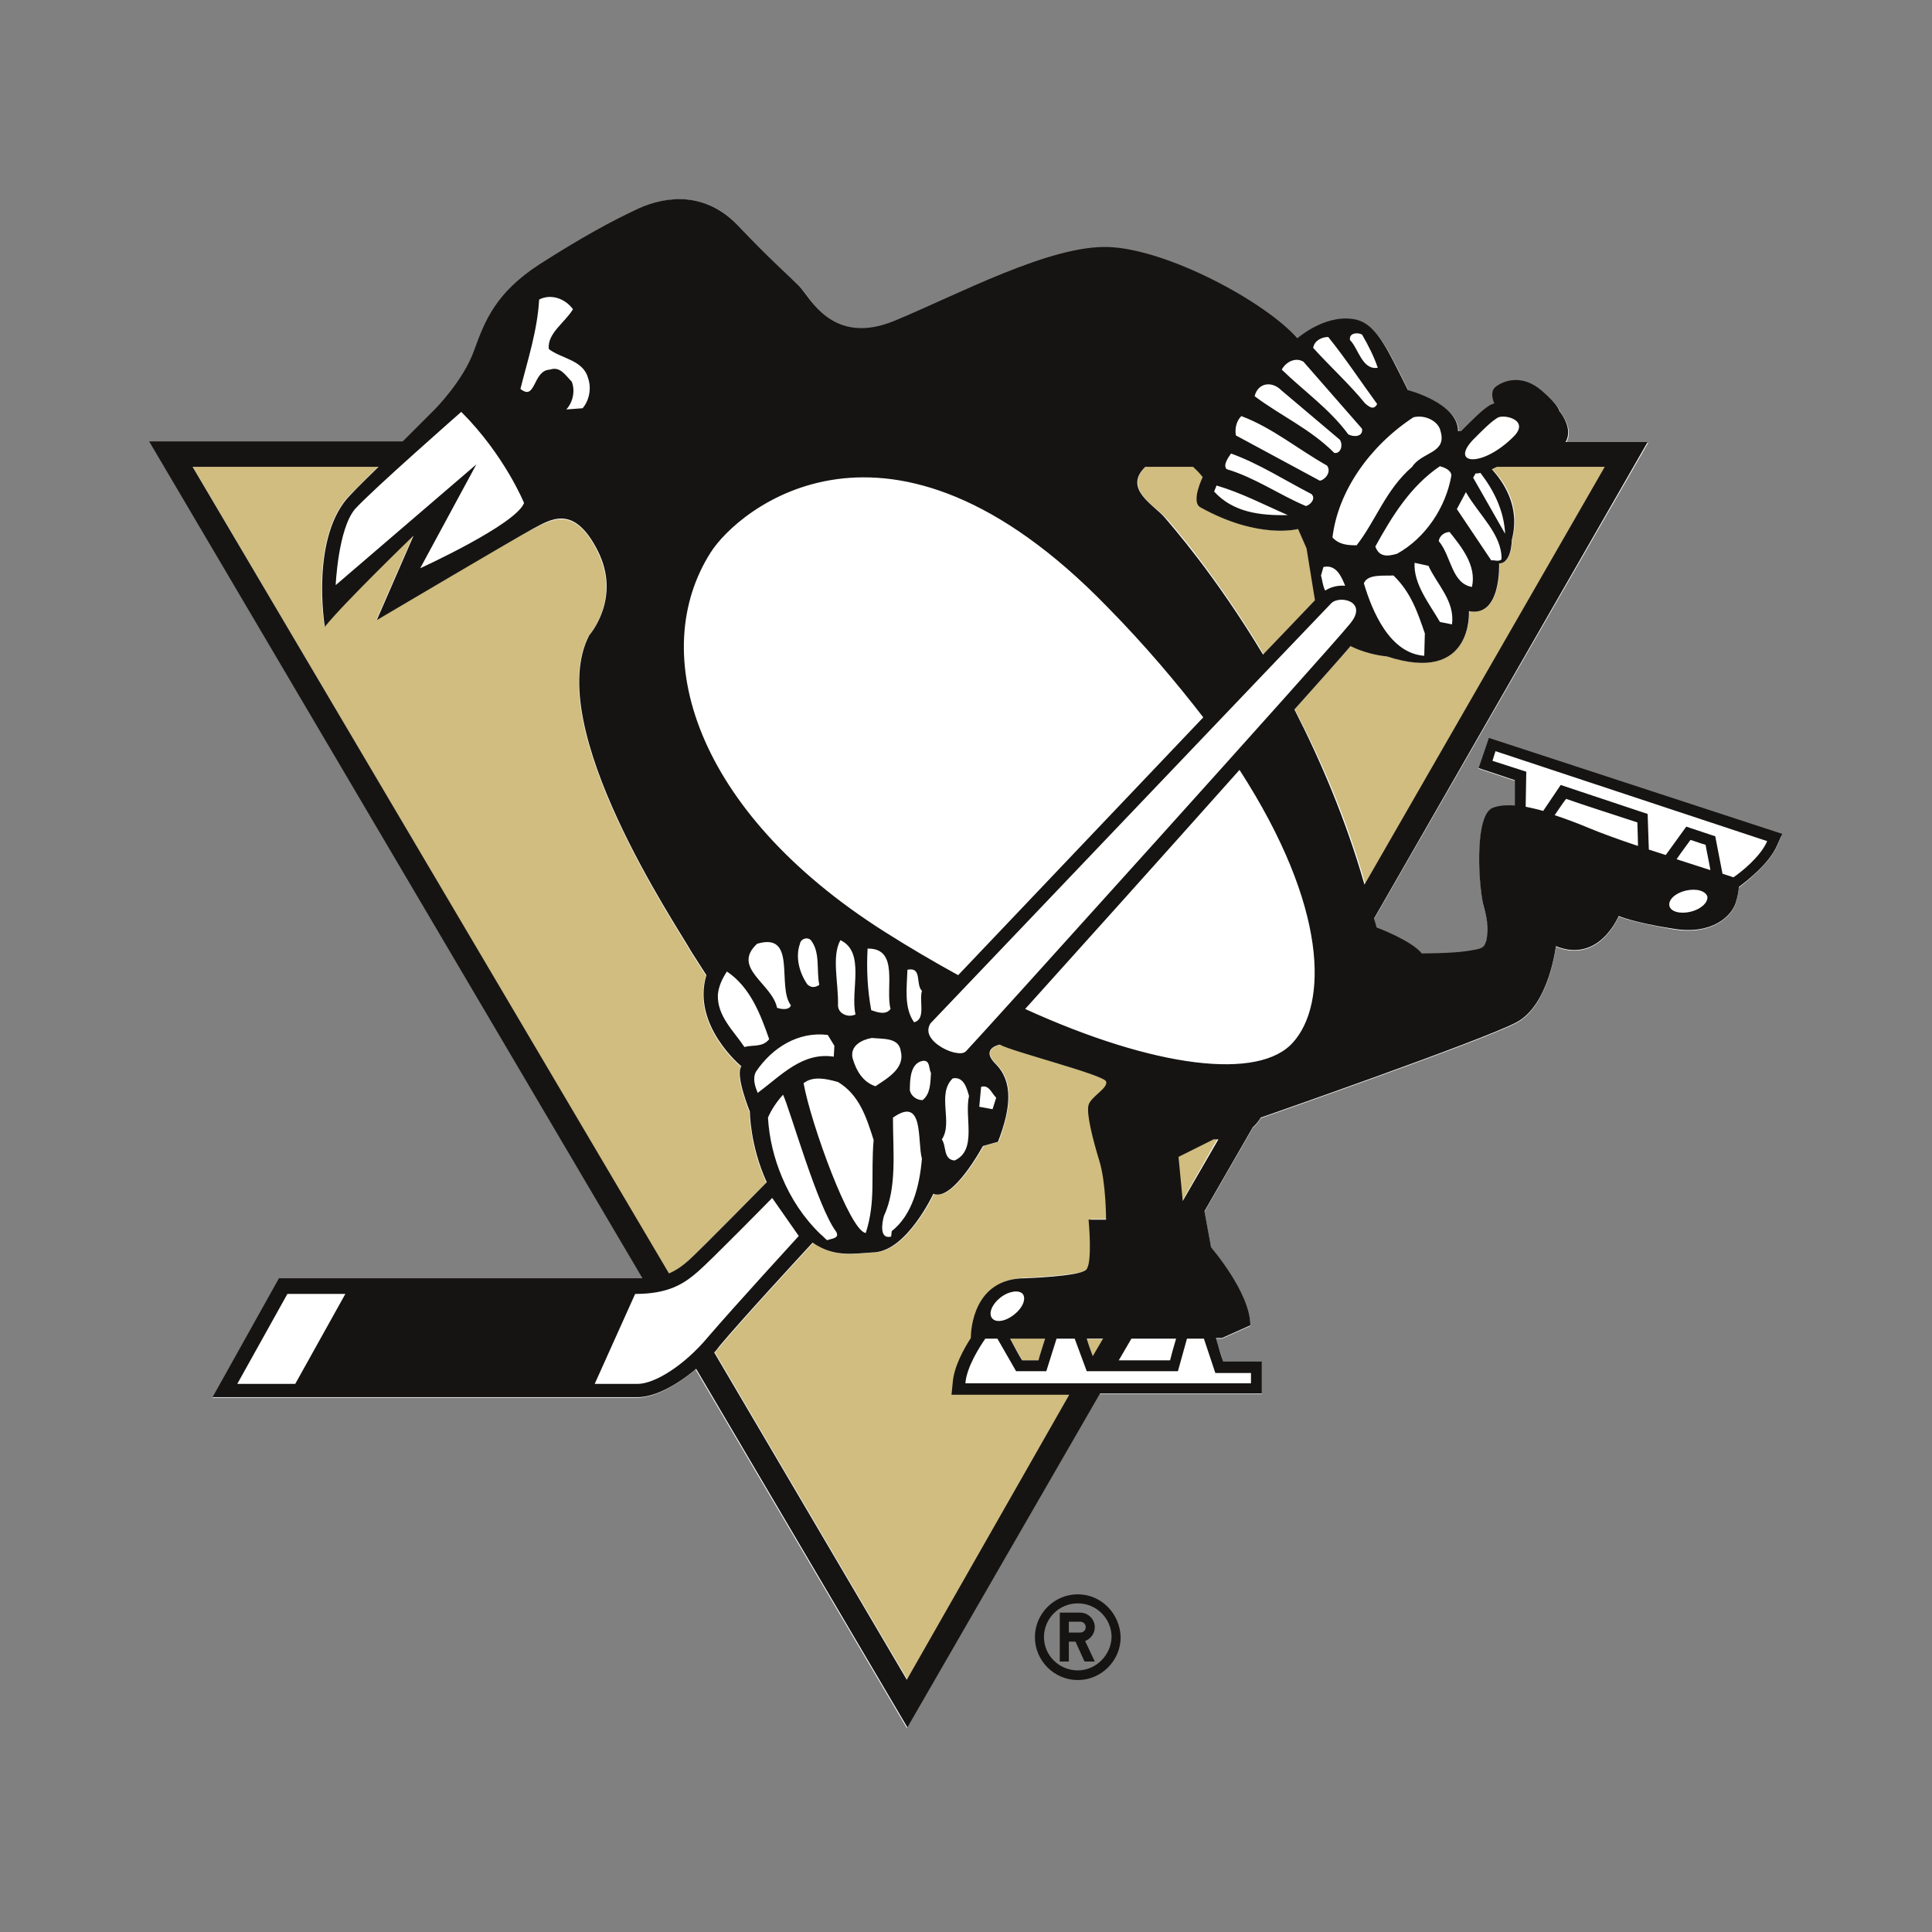<?xml version="1.0" encoding="utf-8"?>
<!-- Generator: Adobe Illustrator 27.8.0, SVG Export Plug-In . SVG Version: 6.00 Build 0)  -->
<svg version="1.1" id="Calque_1" xmlns="http://www.w3.org/2000/svg" xmlns:xlink="http://www.w3.org/1999/xlink" x="0px" y="0px"
	 viewBox="0 0 400 400" style="enable-background:new 0 0 400 400;" xml:space="preserve">
<rect x="0" y="0" width="400" height="400" fill="#808080" stroke="none"/>
<style type="text/css">
	.st0{fill-rule:evenodd;clip-rule:evenodd;fill:#FFFFFF;}
	.st1{fill-rule:evenodd;clip-rule:evenodd;fill:#D0BD7F;}
	.st2{fill-rule:evenodd;clip-rule:evenodd;fill:#161413;}
</style>
<g id="layer1" transform="translate(-263.252,-233.483)">
	<g id="g8" transform="matrix(1.25,0,0,1.25,439.609,308.782)">
		<path id="path10" class="st0" d="M118.2,72c-0.4,0.6-1.2,1.7-1.9,2.7c1.8,0.6,3.7,1.3,5.6,2.1c1.9,0.8,5,1.9,8.2,3
			c0-1.4-0.1-3.1-0.1-3.9C128.2,75.3,120.2,72.7,118.2,72z"/>
	</g>
	<g id="g16" transform="matrix(1.25,0,0,1.25,263.252,232.505)">
		<path id="path18" class="st0" d="M294.4,140.8c-1.4,3.2-5.5,6.3-6.4,7c0,0.7-0.2,1.6-0.5,2.6c-0.7,2.2-4,5.4-10.4,4.3
			c-6.5-1.1-9-2.1-9-2.1s-3.2,7.9-10.4,5c0,0-1.1,9.7-6.5,12.6c-5.4,2.9-42.4,15.8-42.4,15.8s-0.4,0.8-1.3,1.6l-8,13.9l1.1,6
			c0,0,6.5,7.5,6.5,12.9l-4.7,2.1h-1c0.4,1.4,1,3,1.2,3.9c1.6,0,6.4,0,6.4,0v5.3h-26.9l-31.9,55.3l-35-59.4c-3.4,2.9-7,4.7-9.7,4.7
			l-6.5,0H35.2l11-19.7h59.1c0.4,0,0.8,0,1.2,0L24.8,74h42c3.1-3.1,5.3-5.3,5.3-5.3s4.7-4.7,6.5-9.7c1.8-5,3.6-9.7,10.8-14.3
			c7.2-4.7,11.8-7.2,16.5-9.3c4.7-2.2,11.1-2.9,16.5,2.9c5.4,5.7,8.3,8.3,10.1,10c1.8,1.8,5.4,10.1,15.8,5.7
			c10.4-4.3,25.8-12.5,35.5-12.2c9.7,0.4,25.8,9,31.2,15.1c0,0,4.3-3.8,9-3.2c3.9,0.5,5.8,4.7,9.3,11.8c0,0,8.3,2.1,8.3,6.8
			c0,0,0.2-0.1,0.5,0c0.2-0.2,0.3-0.3,0.5-0.5c1.8-1.8,2.9-2.9,4.1-3.7c0.3-0.2,0.6-0.3,0.9-0.4c-0.3-0.7-0.6-2,0.3-2.8
			c1.3-1,4.4-2.2,7.6,0.7c2.8,2.4,2.9,3.4,2.9,3.4s2.4,2.8,1,5.1h13.6l-45.4,78.9c0.1,0.5,0.2,1,0.4,1.5c0,0,5.7,2.1,7.5,4.3
			c0,0,5,0,7.5-0.4c2.5-0.4,2.9-0.4,3.2-1.8c0.4-1.4,0.4-2.9-0.4-5.4c-0.7-2.5-1.8-15.1,1.4-16.5c1-0.4,2.2-0.5,3.7-0.4
			c0-1.5,0-3.3,0-4.2c-1.5-0.5-6-2-6-2l1.7-5l48.5,16.1L294.4,140.8z"/>
	</g>
	<g id="g20" transform="matrix(1.25,0,0,1.25,384.959,376.618)">
		<path id="path22" class="st0" d="M90,107.3l-2.1,3.6c3.2,0,7.1,0,8.5,0c0.2-0.8,0.7-2.3,1-3.6H90z"/>
	</g>
	<g id="g24" transform="matrix(1.25,0,0,1.25,454.962,313.976)">
		<path id="path26" class="st0" d="M126.6,74.7c-0.5,0.7-1.5,2-2.3,3.2c2.1,0.7,4.1,1.3,5.6,1.8c-0.3-1.7-0.7-3.5-0.8-4.2
			C128.3,75.3,127.6,75,126.6,74.7z"/>
	</g>
	<g id="g28" transform="matrix(1.25,0,0,1.25,365.654,376.618)">
		<path id="path30" class="st0" d="M114.8,107.3l-1.5,5.4H98.1l-2-5.4h-3l-1.7,5.4h-5l-3.1-5.4h-2c-0.9,1.2-3.1,4.7-3.3,7.4h47.3
			v-1.7h-5.9l-1.8-5.7H114.8z"/>
	</g>
	<g id="g32" transform="matrix(1.25,0,0,1.25,431.863,302.873)">
		<path id="path34" class="st0" d="M117.9,78.2c0.9,0.2,1.9,0.4,2.9,0.7l2.9-4.3l14.4,4.8l0.2,5.9c0.9,0.3,1.9,0.6,2.8,0.9l3.4-4.7
			l4.8,1.6l1.2,6.2c1,0.3,1.6,0.5,1.8,0.6c0,0,0,0,0,0c1.1-0.8,4.5-3.4,5.6-6l-45-14.9l-0.5,1.6l5.6,1.8L117.9,78.2z"/>
	</g>
	<g id="g36" transform="matrix(1.25,0,0,1.25,325.764,256.429)">
		<path id="path38" class="st0" d="M96.4,136c4.1,2.6,8.2,5,12.2,7.2c8.3-8.7,26.4-27.7,40.6-42.7c-4.4-5.8-9.6-11.9-15.9-18.3
			c-36.3-37.3-61.3-16-65.7-9C57.2,89.7,64.8,115.9,96.4,136z"/>
	</g>
	<g id="g40" transform="matrix(1.25,0,0,1.25,373.223,305.238)">
		<path id="path42" class="st0" d="M81.9,109.7c21.5,9.8,38.8,11.9,44.4,5.5c5.5-6.3,5.8-22.2-8.9-45
			C105.1,83.9,90.2,100.6,81.9,109.7z"/>
	</g>
	<g id="g44" transform="matrix(1.25,0,0,1.25,286.588,260.24)">
		<path id="path46" class="st0" d="M40.1,63c-2.9,3.2-3.2,12.6-3.2,12.6l23.3-20.1l-9.3,17.2c0,0,15.8-7.2,17.2-10.8
			c0,0-3.2-7.9-10.4-15.1C57.7,46.8,43,59.7,40.1,63z"/>
	</g>
	<g id="g48" transform="matrix(1.25,0,0,1.25,453.818,320.054)">
		<path id="path50" class="st0" d="M126.7,78.3c-1.7,0.4-2.9,1.5-2.7,2.5c0.2,1,1.8,1.4,3.5,1c1.7-0.4,3-1.5,2.7-2.5
			C130,78.3,128.4,77.9,126.7,78.3z"/>
	</g>
	<g id="g52" transform="matrix(1.25,0,0,1.25,368.534,370.44)">
		<path id="path54" class="st0" d="M80.1,108.8c0.6,0.8,2.3,0.5,3.7-0.6c1.4-1.1,2.1-2.6,1.4-3.4c-0.6-0.8-2.2-0.5-3.7,0.6
			C80.1,106.5,79.4,108,80.1,108.8z"/>
	</g>
	<g id="g56" transform="matrix(1.25,0,0,1.25,309.817,245.346)">
		<path id="path58" class="st0" d="M53.7,48.2c-0.2-2.6,2.7-4.4,4-6.6c-1.3-1.8-3.7-2.6-5.6-1.6c-0.3,5.3-1.9,10.1-3.1,14.9
			c2.7,2,2-3.1,4.9-3.2c1.7-0.6,2.6,1,3.6,2c0.6,1.5,0.2,3.4-0.9,4.6l2.7-0.2c1.1-1.3,1.5-3.4,0.9-5C59.4,50,55.8,49.8,53.7,48.2z"
			/>
	</g>
	<g id="g60" transform="matrix(1.25,0,0,1.25,413.809,250.211)">
		<path id="path62" class="st0" d="M107.8,47.6c-0.6-1.9-1.5-3.7-2.6-5.5c-0.7-0.5-2.2-0.4-2,0.9C104.6,44.4,105.2,48,107.8,47.6z"
			/>
	</g>
	<g id="g64" transform="matrix(1.25,0,0,1.25,409.339,250.847)">
		<path id="path66" class="st0" d="M111.3,53c-2.7-3.7-5.2-7.4-8.1-11.1c-1.1,0-2.2,0.6-2.5,1.8c2.8,3.1,6.1,6.1,8.6,9.2
			C109.7,53.3,110.7,54.2,111.3,53z"/>
	</g>
	<g id="g68" transform="matrix(1.25,0,0,1.25,405.408,253.341)">
		<path id="path70" class="st0" d="M109.6,56.1c0.7,0.5,2.5,0.5,2.3-0.9L102.1,44c-1.3-0.8-2.8,0-3.5,1.3
			C102.3,49,106.5,51.8,109.6,56.1z"/>
	</g>
	<g id="g72" transform="matrix(1.25,0,0,1.25,401.922,256.378)">
		<path id="path74" class="st0" d="M110.9,54.6l-9.7-8.2c-1.5-1.5-3.8-1.3-4.5,1.1c4.4,3.3,9.2,5.4,13.2,9.4
			C111.2,56.9,111.5,55.4,110.9,54.6z"/>
	</g>
	<g id="g76" transform="matrix(1.25,0,0,1.25,411.763,260.57)">
		<path id="path78" class="st0" d="M115.1,55.7c1.6-2.5,5.8-2.2,4.7-5.9c-0.2-1.6-2.5-2.8-4.5-2.3c-7.3,4.8-12.5,12.3-13.4,19.9
			c1,1.2,2.5,1.3,4,1.3C109.1,64.7,110.7,59.5,115.1,55.7z"/>
	</g>
	<g id="g80" transform="matrix(1.25,0,0,1.25,399.498,260.759)">
		<path id="path82" class="st0" d="M109.6,57.8c0.8-0.1,2-1.4,1.2-2.5c-4.7-2.7-9.1-6.4-14.2-8.2c-0.8,0.8-1.1,2-0.9,3.2L109.6,57.8
			z"/>
	</g>
	<g id="g84" transform="matrix(1.25,0,0,1.25,397.978,265.486)">
		<path id="path86" class="st0" d="M108.6,58.3c0.8-0.2,1.8-1.3,0.9-2c-4.4-2.2-8.6-5.1-13.3-6.7c-0.6,0.7-1.4,2-0.7,2.6
			C100.2,53.6,104.1,56.4,108.6,58.3z"/>
	</g>
	<g id="g88" transform="matrix(1.25,0,0,1.25,417.127,267.005)">
		<path id="path90" class="st0" d="M104.7,63.6c0.7,1.6,2,1.6,3.6,1.2c4.7-2.6,8-7.7,9-13c-0.1-0.8-1.2-1.3-1.9-1.5
			C110.5,53.6,107.4,58.8,104.7,63.6z"/>
	</g>
	<g id="g92" transform="matrix(1.25,0,0,1.25,429.469,267.909)">
		<path id="path94" class="st0" d="M111.1,51.6l5.3,9.3c-0.2-3.9-1.9-7.1-4.1-10.1c-0.3,0.1-0.5,0.1-0.8,0.1L111.1,51.6z"/>
	</g>
	<g id="g96" transform="matrix(1.25,0,0,1.25,427.403,270.312)">
		<path id="path98" class="st0" d="M117.3,63.1c0.1-4.1-3.8-7.4-5.9-11.1l-1.4,2.8l5.7,8.5C116.2,63.2,117,63.6,117.3,63.1z"/>
	</g>
	<g id="g100" transform="matrix(1.25,0,0,1.25,396.906,269.508)">
		<path id="path102" class="st0" d="M106.3,56.6c-3.9-1.8-7.7-3.8-11.8-4.9l-0.4,1.1C97.3,56.1,101.6,56.7,106.3,56.6z"/>
	</g>
	<g id="g104" transform="matrix(1.25,0,0,1.25,425.081,275.318)">
		<path id="path106" class="st0" d="M108.8,56.2c2.1,2.5,2.1,6.9,5.4,7.5c0.8-3.4-1.6-6.6-3.7-9.1C109.8,54.6,108.9,55.3,108.8,56.2
			z"/>
	</g>
	<g id="g108" transform="matrix(1.25,0,0,1.25,421.951,279.16)">
		<path id="path110" class="st0" d="M107.3,56.6c-0.1,3.5,2.5,6.7,4.1,9.8l2,0.4c0.5-3.9-2.5-6.6-3.9-9.7L107.3,56.6z"/>
	</g>
	<g id="g112" transform="matrix(1.25,0,0,1.25,410.322,279.337)">
		<path id="path114" class="st0" d="M101.1,58.6c0.2,0.8,0.3,1.8,0.6,2.5c0.9-0.6,2.2-0.9,3.3-0.8c-0.6-1.5-1.5-3.6-3.6-3.1
			L101.1,58.6z"/>
	</g>
	<g id="g116" transform="matrix(1.25,0,0,1.25,415.684,280.492)">
		<path id="path118" class="st0" d="M114,71l0.1-3.7c-1.2-3.5-2.4-6.8-5.3-9.7c-1.4,0.1-4.3-0.4-4.9,1.3
			C105.4,63.7,108.3,70.6,114,71z"/>
	</g>
	<g id="g120" transform="matrix(1.25,0,0,1.25,344.275,326.122)">
		<path id="path122" class="st0" d="M70.9,89c-0.5-2.5,0.2-5.4-1.4-7.4c-0.6-0.6-1.6-0.2-1.8,0.6c-0.8,2.2-0.1,4.8,1.2,6.7
			C69.5,89.5,70.1,89.5,70.9,89z"/>
	</g>
	<g id="g124" transform="matrix(1.25,0,0,1.25,348.832,326.488)">
		<path id="path126" class="st0" d="M73.2,93.6c-0.9-3.9,1.7-10.3-2.6-12.4c-1.4,2.7-0.2,7.2-0.4,10.8C70.3,93.5,72,94.2,73.2,93.6z
			"/>
	</g>
	<g id="g128" transform="matrix(1.25,0,0,1.25,336.232,325.494)">
		<path id="path130" class="st0" d="M72.7,93c-2.5-3.2,1.1-12.3-5.6-10.2c-4.4,4,2.5,6.6,3.3,10.6C70.9,93.6,72.3,93.9,72.7,93z"/>
	</g>
	<g id="g132" transform="matrix(1.25,0,0,1.25,353.224,327.552)">
		<path id="path134" class="st0" d="M71.7,81.9c-0.2,3.6,0,6.9,0.6,10.2c0.9,0.2,2.3,0.8,3.2-0.2C74.7,88.5,77,81.8,71.7,81.9z"/>
	</g>
	<g id="g136" transform="matrix(1.25,0,0,1.25,357.958,329.886)">
		<path id="path138" class="st0" d="M74.5,83.4c-0.1,3.1-0.6,6.4,1.1,8.7c2-0.5,0.8-3.4,1.3-5.2C75.8,85.8,77,83,74.5,83.4z"/>
	</g>
	<g id="g140" transform="matrix(1.25,0,0,1.25,334.532,330.499)">
		<path id="path142" class="st0" d="M63.4,83.3c-0.8,1.2-1.4,2.5-1.5,3.9c-0.1,3.5,2.6,5.9,4.4,8.6c1.4-0.4,3.1,0.1,4.1-1.3
			C69,90.5,67.3,85.9,63.4,83.3z"/>
	</g>
	<g id="g144" transform="matrix(1.25,0,0,1.25,338.912,338.006)">
		<path id="path146" class="st0" d="M77.5,91.3l0.1-1.8l-1.1-1.8c-4.9-0.6-9.2,2.1-11.9,6.1c-0.6,1.2-0.1,2.5,0.2,3.4
			C68.8,94.4,72.3,90.5,77.5,91.3z"/>
	</g>
	<g id="g148" transform="matrix(1.25,0,0,1.25,351.256,338.721)">
		<path id="path150" class="st0" d="M78.8,89.9c-0.4-2.3-2.9-2-4.8-2.2C72.3,88,70.5,89,70.8,91c0.6,2.1,1.7,4,3.8,4.7
			C76.7,94.3,79.5,92.8,78.8,89.9z"/>
	</g>
	<g id="g152" transform="matrix(1.25,0,0,1.25,358.673,341.495)">
		<path id="path154" class="st0" d="M76.4,89.2c-2,0.5-2.1,3.1-2.1,4.9c0.2,0.9,1.2,1.7,2.1,1.5c1.3-0.9,1.3-2.8,1.4-4.5
			C77.4,90.5,77.7,89,76.4,89.2z"/>
	</g>
	<g id="g156" transform="matrix(1.25,0,0,1.25,361.981,343.628)">
		<path id="path158" class="st0" d="M81.5,93.4c-0.4-1-0.8-3.3-2.7-2.9c-2.7,2.6,0.1,7.3-1.8,10.1c0.8,1.2,0.2,3.3,2.1,3.5
			C82.9,102.4,80.8,97,81.5,93.4z"/>
	</g>
	<g id="g160" transform="matrix(1.25,0,0,1.25,345.359,343.628)">
		<path id="path162" class="st0" d="M73.1,91.1c-2-0.6-4.1-0.9-5.7,0.2c1.2,6.7,7.7,24.6,10.3,24.7c1.6-5.3,0.8-9.6,1.3-15.4
			C77.8,96.8,76.6,93.2,73.1,91.1z"/>
	</g>
	<g id="g164" transform="matrix(1.25,0,0,1.25,367.441,344.701)">
		<path id="path166" class="st0" d="M79.2,91l-0.3,3.3l2.2,0.4l0.6-1.9C80.9,92.1,80.4,90.7,79.2,91z"/>
	</g>
	<g id="g168" transform="matrix(1.25,0,0,1.25,340.88,345.953)">
		<path id="path170" class="st0" d="M67.6,91.3c-1.1,1.2-2,2.6-2.5,3.9c0.3,3.4,1,6.7,2.3,9.8c1.5,3.5,3.6,6.8,6.4,9.5
			c0.4,0.3,0.7,0.7,1.1,1c0.8-0.4,2.1-0.4,1.5-1.4C73.2,110,68.7,93.9,67.6,91.3z"/>
	</g>
	<g id="g172" transform="matrix(1.25,0,0,1.25,354.83,346.131)">
		<path id="path174" class="st0" d="M74.7,95.1c0,5.5,0.7,11.6-1.5,16.3c-0.3,1.1-0.8,3.9,1.3,3.5l0.1-0.9c3.3-2.7,4.6-7.4,5-12
			C78.7,99,79.9,91.4,74.7,95.1z"/>
	</g>
	<g id="g176" transform="matrix(1.25,0,0,1.25,319.132,358.871)">
		<path id="path178" class="st0" d="M70.9,110.3c-2.2,2-4.7,3.7-10.4,3.7l-6.7,14.9c0,0,4.4,0,7.1,0c2.8,0,7.7-2.9,11.8-7.8
			c4.1-4.9,15-16.7,15-16.7L83.2,98C83.2,98,73.1,108.3,70.9,110.3z"/>
	</g>
	<g id="g180" transform="matrix(1.25,0,0,1.25,274.283,370.968)">
		<path id="path182" class="st0" d="M30.5,119.2h9.6l8.3-14.9h-9.6L30.5,119.2z"/>
	</g>
	<g id="g184" transform="matrix(1.25,0,0,1.25,360.987,283.262)">
		<path id="path186" class="st0" d="M142.4,60.1c-1.4,1.4-66.4,69.6-66.4,69.6c-0.4,0.5-0.5,1-0.3,1.5c0.3,1.5,2.5,2.8,4.2,3.3
			c0.9,0.2,1.6,0.2,2-0.2c1.4-1.4,60.6-67,63.6-70.8C148.6,59.8,143.8,58.8,142.4,60.1z"/>
	</g>
	<g id="g188" transform="matrix(1.25,0,0,1.25,426.322,260.492)">
		<path id="path190" class="st0" d="M120.2,50.7c2.7-2.7-1.7-3.8-2.7-3.1c-1,0.7-2.1,1.7-3.8,3.4C109.5,55.3,114.9,56,120.2,50.7z"
			/>
	</g>
	<g id="g192" transform="matrix(1.25,0,0,1.25,385.417,267.104)">
		<path id="path194" class="st1" d="M118.7,63.9l-1.4-3.2c0,0-6.5,1.8-16.2-3.6c-1.6-0.9,0.4-5,0.4-5s-0.6-0.8-1.6-1.7H92
			c-3.7,3.7,1.6,6.5,3.4,8.5c1,1.1,8.2,9.3,16.2,22.6c4-4.2,7-7.4,8.6-9C118.7,63.9,118.7,63.9,118.7,63.9z"/>
	</g>
	<g id="g196" transform="matrix(1.25,0,0,1.25,392.399,351.603)">
		<path id="path198" class="st1" d="M91.8,97.1l0.7,7.3l5.8-10.2c-0.2,0-0.5,0-0.8,0L91.8,97.1z"/>
	</g>
	<g id="g200" transform="matrix(1.25,0,0,1.25,380.908,376.618)">
		<path id="path202" class="st1" d="M86.9,110.2l1.7-2.9h-2.7C86.2,108.2,86.6,109.3,86.9,110.2z"/>
	</g>
	<g id="g204" transform="matrix(1.25,0,0,1.25,268.653,267.104)">
		<path id="path206" class="st1" d="M122.5,169.1l0.1-0.1c-2.8-6.1-2.8-11.7-2.8-11.7s-2.5-6.1-1.4-7.5c0,0-8.3-6.8-5.8-15.1
			l-2.5-3.9c-2.1-3.9-24.8-37.3-16.9-52.4c0,0,5.4-6.1,1.4-14c-3.9-7.9-7.9-5-10.8-3.6C81,62.1,58,75.8,58,75.8l6.1-14
			c0,0-11.5,11.1-14.7,15.1c0,0-2.5-15.1,4.3-21.9c1.5-1.5,3.1-3.1,4.6-4.6H27.6l78.8,133.7c1.4-0.6,2.4-1.4,3.3-2.2
			C111.8,180,122.4,169.2,122.5,169.1z"/>
	</g>
	<g id="g208" transform="matrix(1.25,0,0,1.25,406.947,267.104)">
		<path id="path210" class="st1" d="M133.1,50.4c-0.3,0.2-0.6,0.3-0.9,0.4c1.9,1.9,4.9,6.1,3.3,11.7c0,0,0,3.9-2.1,3.9
			c0,0,0.4,9-5,7.9c0,0,0.7,12.2-13.6,7.5c0,0-3-0.2-6-1.7c-2,2.2-5.3,5.9-9.3,10.5c4.4,8.4,8.6,18.1,11.7,29l39.8-69.2H133.1z"/>
	</g>
	<g id="g212" transform="matrix(1.25,0,0,1.25,371.276,376.618)">
		<path id="path214" class="st1" d="M82.9,110.8c0.9,0,1.6,0,2.7,0c0.2-0.8,0.7-2.3,1.1-3.6h-5.8C81.7,108.7,82.6,110.2,82.9,110.8z
			"/>
	</g>
	<g id="g216" transform="matrix(1.25,0,0,1.25,334.155,339.638)">
		<path id="path218" class="st1" d="M126.6,94.2c-0.4-1.1-15.8-5-17.6-6.1c0,0-3.4,0.6-0.7,3.2c2.9,2.9,2.5,7.2,0.4,12.9l-2.5,0.7
			c0,0-5,9.3-8.2,7.9c0,0-4.3,9.3-9.7,9.7c-3.6,0.2-6.7,1-10.3-1.6c-2.5,2.7-11.9,12.9-15.4,17.1c-0.3,0.4-0.6,0.7-0.9,1.1
			l31.9,54.2l27.2-47.3h-19.5l0.2-2c0.2-2.6,1.9-5.6,3-7.4c0-1.3,0.3-9.9,9-9.9c0,0,9-0.4,10.1-1.4c1.1-1.1,0.4-8.3,0.4-8.3h2.9
			c0,0,0-6.1-1.1-9.7c-1.1-3.6-2.2-7.9-1.8-9.3C124.1,96.7,127,95.2,126.6,94.2z"/>
	</g>
	<g id="g220" transform="matrix(1.25,0,0,1.25,263.252,232.505)">
		<path id="path222" class="st2" d="M246.6,123l-1.7,5c0,0,4.5,1.5,6,2c0,0.9,0,2.8,0,4.2c-1.5-0.1-2.7,0-3.7,0.4
			c-3.2,1.4-2.2,14-1.4,16.5c0.7,2.5,0.7,3.9,0.4,5.4c-0.4,1.4-0.7,1.4-3.2,1.8c-2.5,0.4-7.5,0.4-7.5,0.4c-1.8-2.2-7.5-4.3-7.5-4.3
			c-0.1-0.5-0.3-1-0.4-1.5L272.9,74h-13.6c1.4-2.3-1-5.1-1-5.1s-0.1-1-2.9-3.4c-3.2-2.8-6.3-1.7-7.6-0.7c-1,0.7-0.6,2.1-0.3,2.8
			c-0.3,0.1-0.6,0.2-0.9,0.4c-1.2,0.8-2.3,1.9-4.1,3.7c-0.2,0.2-0.3,0.3-0.5,0.5c-0.3,0-0.5,0-0.5,0c0-4.7-8.3-6.8-8.3-6.8
			c-3.6-7.2-5.4-11.4-9.3-11.8c-4.7-0.6-9,3.2-9,3.2c-5.4-6.1-21.5-14.7-31.2-15.1c-9.7-0.4-25.1,7.9-35.5,12.2
			c-10.4,4.3-14-3.9-15.8-5.7c-1.8-1.8-4.7-4.3-10.1-10c-5.4-5.7-11.8-5-16.5-2.9c-4.7,2.2-9.3,4.7-16.5,9.3
			c-7.2,4.7-9,9.3-10.8,14.3c-1.8,5-6.5,9.7-6.5,9.7s-2.2,2.2-5.3,5.3h-42l81.7,138.6c-0.4,0-0.8,0-1.2,0H46.2l-11,19.7h63.9l6.5,0
			c2.7,0,6.3-1.8,9.7-4.7l35,59.4l31.9-55.3H209v-5.3c0,0-4.8,0-6.4,0c-0.3-0.8-0.8-2.5-1.2-3.9h1l4.7-2.1c0-5.4-6.5-12.9-6.5-12.9
			l-1.1-6l8-13.9c0.9-0.8,1.3-1.6,1.3-1.6s37-12.9,42.4-15.8c5.4-2.9,6.5-12.6,6.5-12.6c7.2,2.9,10.4-5,10.4-5s2.5,1.1,9,2.1
			c6.5,1.1,9.7-2.1,10.4-4.3c0.3-1,0.5-1.9,0.5-2.6c0.9-0.7,5-3.7,6.4-7l0.8-1.8L246.6,123z M244.2,73.4c1.7-1.7,2.7-2.7,3.8-3.4
			c1-0.7,5.5,0.3,2.7,3.1C245.4,78.4,239.9,77.7,244.2,73.4z M245.2,79.1c2.3,3,3.9,6.3,4.1,10.1l-5.3-9.3l0.4-0.7
			C244.7,79.2,244.9,79.2,245.2,79.1z M242.8,82.3c2.1,3.7,6,7,5.9,11.1c-0.4,0.5-1.2,0.1-1.7,0.2l-5.7-8.5L242.8,82.3z M234.3,94
			l2.3,0.5c1.4,3.1,4.4,5.8,3.9,9.7l-2-0.4C236.7,100.7,234.1,97.5,234.3,94z M236,105.7l-0.1,3.7c-5.7-0.4-8.6-7.3-10-12
			c0.6-1.6,3.4-1.2,4.9-1.3C233.7,98.9,234.8,102.2,236,105.7z M238.3,90.4c0.1-0.8,0.9-1.5,1.8-1.5c2,2.5,4.5,5.6,3.7,9.1
			C240.4,97.4,240.4,92.9,238.3,90.4z M240.4,79.5c-0.9,5.3-4.3,10.4-9,13c-1.7,0.5-3,0.5-3.6-1.2c2.7-4.9,5.8-10,10.7-13.3
			C239.2,78.2,240.3,78.6,240.4,79.5z M234.1,69.9c2-0.5,4.2,0.7,4.5,2.3c1.1,3.7-3.1,3.4-4.7,5.9c-4.4,3.8-6,8.9-9.2,13
			c-1.5,0-2.9-0.1-4-1.3C221.6,82.2,226.8,74.7,234.1,69.9z M160,174.9c-0.4,0.4-1.1,0.4-2,0.2c-1.7-0.4-3.9-1.8-4.2-3.3
			c-0.1-0.5,0-1,0.3-1.5c0,0,65.1-68.3,66.4-69.6c1.4-1.4,6.2-0.3,3.1,3.4C220.6,107.9,161.4,173.5,160,174.9z M165,182.6l-0.6,1.9
			l-2.2-0.4l0.3-3.3C163.8,180.4,164.2,181.8,165,182.6z M158.1,193c-1.9-0.2-1.3-2.3-2.1-3.5c1.9-2.8-0.9-7.5,1.8-10.1
			c1.9-0.4,2.4,1.9,2.7,2.9C159.7,185.9,161.9,191.3,158.1,193z M127.4,172.9c-1.1,1.4-2.7,0.9-4.1,1.3c-1.8-2.7-4.5-5.1-4.4-8.6
			c0.1-1.4,0.7-2.7,1.5-3.9C124.3,164.3,126,168.9,127.4,172.9z M125.4,157.1c6.7-2,3.2,7.1,5.6,10.2c-0.3,0.9-1.8,0.6-2.3,0.4
			C127.9,163.7,121.1,161.1,125.4,157.1z M125.2,178.3c2.7-4,7-6.7,11.9-6.1l1.1,1.8l-0.1,1.8c-5.2-0.8-8.7,3.1-12.6,6
			C125.1,180.8,124.6,179.5,125.2,178.3z M132.5,157.1c0.1-0.8,1.2-1.2,1.8-0.6c1.6,2,0.9,5,1.4,7.4c-0.7,0.5-1.4,0.5-2-0.1
			C132.4,161.9,131.7,159.3,132.5,157.1z M129.7,182.1c1.2,2.6,5.7,18.6,8.8,22.7c0.6,1.1-0.7,1.1-1.5,1.4c-0.4-0.3-0.7-0.7-1.1-1
			c-2.8-2.7-4.9-5.9-6.4-9.5c-1.3-3.1-2.1-6.4-2.3-9.8C127.7,184.7,128.6,183.3,129.7,182.1z M133.1,180.2c1.5-1.2,3.6-0.8,5.7-0.2
			c3.5,2.1,4.7,5.8,5.9,9.6c-0.5,5.9,0.4,10.1-1.3,15.4C140.8,204.8,134.3,186.9,133.1,180.2z M141.7,168.8
			c-1.2,0.6-2.9-0.1-2.9-1.5c0.1-3.7-1.1-8.1,0.4-10.8C143.4,158.5,140.8,164.9,141.7,168.8z M141.2,176c-0.4-2,1.5-3,3.2-3.3
			c1.9,0.2,4.5-0.1,4.8,2.2c0.7,2.8-2.1,4.4-4.2,5.8C142.9,180,141.8,178.1,141.2,176z M147.5,167.9c-0.8,1.1-2.3,0.5-3.2,0.2
			c-0.6-3.3-0.8-6.6-0.6-10.2C149,157.8,146.6,164.5,147.5,167.9z M146.4,202.2c2.2-4.7,1.5-10.7,1.5-16.3c5.2-3.7,4,3.9,4.8,6.8
			c-0.4,4.6-1.6,9.3-5,12l-0.1,0.9C145.6,206.1,146.1,203.3,146.4,202.2z M151.4,170.1c-1.7-2.4-1.2-5.7-1.1-8.7
			c2.5-0.5,1.3,2.4,2.4,3.5C152.2,166.6,153.4,169.6,151.4,170.1z M150.7,181.4c0-1.9,0.1-4.5,2.1-4.9c1.3-0.2,1,1.3,1.4,2
			c-0.1,1.7-0.1,3.5-1.4,4.5C151.8,183,150.9,182.3,150.7,181.4z M218.8,96.1l0.4-1.4c2.1-0.5,3,1.6,3.6,3.1
			c-1.2-0.1-2.4,0.2-3.3,0.8C219.1,97.9,219,96.8,218.8,96.1z M225.6,56.2c1.1,1.9,2,3.7,2.6,5.5c-2.6,0.4-3.2-3.2-4.6-4.6
			C223.4,55.9,224.9,55.8,225.6,56.2z M220,56.6c2.9,3.6,5.4,7.4,8.1,11.1c-0.6,1.2-1.5,0.3-2-0.1c-2.5-3.1-5.8-6.1-8.6-9.2
			C217.7,57.2,218.9,56.6,220,56.6z M215.9,60.7l9.7,11.1c0.2,1.4-1.5,1.4-2.3,0.9c-3.1-4.2-7.3-7.1-11-10.7
			C213,60.7,214.6,59.9,215.9,60.7z M212.2,65.4l9.7,8.2c0.6,0.8,0.2,2.4-0.9,2.2c-4-4-8.8-6.1-13.2-9.4
			C208.4,64.1,210.7,63.9,212.2,65.4z M205.6,69.7c5.1,1.9,9.4,5.5,14.2,8.2c0.8,1.1-0.4,2.4-1.2,2.5l-13.9-7.5
			C204.5,71.7,204.8,70.5,205.6,69.7z M203.9,75.9c4.7,1.7,9,4.5,13.3,6.7c0.8,0.7-0.1,1.8-0.9,2c-4.5-1.9-8.4-4.7-13.1-6.1
			C202.5,77.9,203.4,76.6,203.9,75.9z M201.5,81.2c4.1,1.2,7.9,3.2,11.8,4.9c-4.7,0.1-9.1-0.5-12.2-3.9L201.5,81.2z M189.7,78.1h7.9
			c1,0.9,1.6,1.7,1.6,1.7s-2,4.1-0.4,5c9.7,5.4,16.2,3.6,16.2,3.6l1.4,3.2c0,0,0,0,1.4,8.6c-1.5,1.6-4.6,4.8-8.6,9
			c-8-13.3-15.2-21.4-16.2-22.6C191.3,84.5,185.9,81.8,189.7,78.1z M117.7,92.3c4.4-7,29.4-28.4,65.7,9c6.3,6.4,11.5,12.6,15.9,18.3
			c-14.2,14.9-32.3,34-40.6,42.7c-4-2.2-8.1-4.6-12.2-7.2C114.8,135,107.2,108.8,117.7,92.3z M89.3,50.4c1.9-1,4.3-0.2,5.6,1.6
			c-1.3,2.2-4.3,4-4,6.6c2.1,1.6,5.7,1.8,6.5,4.8c0.6,1.7,0.2,3.7-0.9,5l-2.7,0.2c1.1-1.2,1.5-3.1,0.9-4.6c-1-1-1.9-2.6-3.6-2
			c-2.9,0.1-2.3,5.3-4.9,3.2C87.4,60.4,89,55.6,89.3,50.4z M76.4,69c7.2,7.2,10.4,15.1,10.4,15.1c-1.4,3.6-17.2,10.8-17.2,10.8
			l9.3-17.2L55.6,97.7c0,0,0.4-9.3,3.2-12.6C61.7,81.9,76.4,69,76.4,69z M31.9,78.1h30.8c-1.5,1.5-3.1,3-4.6,4.6
			c-6.8,6.8-4.3,21.9-4.3,21.9c3.2-4,14.7-15.1,14.7-15.1l-6.1,14c0,0,23-13.6,25.8-15.1C91.1,86.9,95,84.1,99,92
			c4,7.9-1.4,14-1.4,14c-7.9,15.1,14.7,48.4,16.9,52.4l2.5,3.9c-2.5,8.3,5.8,15.1,5.8,15.1c-1.1,1.4,1.4,7.5,1.4,7.5s0,5.6,2.8,11.7
			l-0.1,0.1c-0.1,0.1-10.8,11-12.8,12.8c-0.9,0.8-1.9,1.6-3.3,2.2L31.9,78.1z M48.9,230h-9.6l8.3-14.9h9.6L48.9,230z M105.6,230
			c-2.7,0-7.1,0-7.1,0l6.7-14.9c5.7,0,8.2-1.8,10.4-3.7c2.2-1.9,12.3-12.2,12.3-12.2l4.4,6.3c0,0-10.8,11.8-15,16.7
			C113.3,227,108.4,230,105.6,230z M150.2,279l-31.9-54.2c0.3-0.3,0.6-0.7,0.9-1.1c3.5-4.2,12.9-14.4,15.4-17.1
			c3.6,2.5,6.7,1.8,10.3,1.6c5.4-0.4,9.7-9.7,9.7-9.7c3.2,1.4,8.2-7.9,8.2-7.9l2.5-0.7c2.2-5.7,2.5-10-0.4-12.9
			c-2.6-2.6,0.7-3.2,0.7-3.2c1.8,1.1,17.2,5,17.6,6.1c0.4,1.1-2.5,2.5-2.9,3.9c-0.4,1.4,0.7,5.7,1.8,9.3c1.1,3.6,1.1,9.7,1.1,9.7
			h-2.9c0,0,0.7,7.2-0.4,8.3c-1.1,1.1-10.1,1.4-10.1,1.4c-8.6,0-9,8.6-9,9.9c-1.1,1.7-2.8,4.7-3,7.4l-0.2,2h19.5L150.2,279z
			 M182.7,222.5l-1.7,2.9c-0.3-0.8-0.7-1.9-1-2.9H182.7z M173.1,222.5c-0.4,1.3-0.9,2.8-1.1,3.6c-1,0-1.8,0-2.7,0
			c-0.4-0.6-1.2-2.1-2-3.6H173.1z M164.3,219.1c-0.6-0.8,0-2.3,1.4-3.4c1.4-1.1,3.1-1.3,3.7-0.6c0.6,0.8,0,2.3-1.4,3.4
			C166.5,219.7,164.9,219.9,164.3,219.1z M201.3,228.2h5.9v1.7h-47.3c0.2-2.7,2.4-6.1,3.3-7.4h2l3.1,5.4h5l1.7-5.4h3l2,5.4h15.1
			l1.5-5.4h2.8L201.3,228.2z M185.3,226.1l2.1-3.6h7.4c-0.4,1.3-0.8,2.8-1,3.6C192.5,226.1,188.5,226.1,185.3,226.1z M195.9,199.7
			l-0.7-7.3l5.8-2.9c0.3,0,0.5,0,0.8,0L195.9,199.7z M214.2,173.4c-5.6,6.4-22.9,4.3-44.4-5.5c8.3-9.2,23.2-25.8,35.5-39.6
			C220.1,151.2,219.8,167.1,214.2,173.4z M214.4,118.3c4.1-4.6,7.4-8.3,9.3-10.5c3,1.5,6,1.7,6,1.7c14.4,4.7,13.6-7.5,13.6-7.5
			c5.4,1.1,5-7.9,5-7.9c2.1,0,2.1-3.9,2.1-3.9c1.5-5.6-1.5-9.7-3.3-11.7c0.3-0.1,0.6-0.3,0.9-0.4h17.8L226,147.3
			C222.9,136.5,218.7,126.7,214.4,118.3z M263.1,137.9c-1.9-0.8-3.8-1.5-5.6-2.1c0.7-1,1.4-2.1,1.9-2.7c1.9,0.7,10,3.3,11.8,3.9
			c0,0.8,0.1,2.5,0.1,3.9C268,139.8,265,138.7,263.1,137.9z M280,151.8c-1.7,0.4-3.3,0-3.5-1c-0.2-1,1-2.1,2.7-2.5
			c1.7-0.4,3.3,0,3.6,1C282.9,150.3,281.7,151.4,280,151.8z M277.7,143.1c0.8-1.2,1.8-2.5,2.3-3.2c1,0.3,1.7,0.6,2.5,0.8
			c0.1,0.7,0.5,2.5,0.8,4.2C281.8,144.4,279.8,143.8,277.7,143.1z M287.1,146.1C287.1,146.1,287.1,146.1,287.1,146.1
			c-0.2-0.1-0.9-0.3-1.8-0.6l-1.2-6.2l-4.8-1.6l-3.4,4.7c-0.9-0.3-1.9-0.6-2.8-0.9l-0.2-5.9l-14.4-4.8l-2.9,4.3
			c-1-0.3-2-0.5-2.9-0.7l0.1-5.8l-5.6-1.8l0.5-1.6l45,14.9C291.6,142.7,288.3,145.3,287.1,146.1z"/>
	</g>
	<g id="g224" transform="matrix(1.25,0,0,1.25,374.394,408.694)">
		<path id="path226" class="st2" d="M89.6,123.9c-3.9,0-7.1,3.2-7.1,7.1c0,3.9,3.2,7.1,7.1,7.1c3.9,0,7.1-3.2,7.1-7.1
			C96.6,127.1,93.5,123.9,89.6,123.9z M89.6,136.5c-3.1,0-5.6-2.5-5.6-5.5c0-3.1,2.5-5.6,5.6-5.6c3.1,0,5.6,2.5,5.6,5.6
			C95.1,134,92.6,136.5,89.6,136.5z"/>
	</g>
	<g id="g228" transform="matrix(1.25,0,0,1.25,377.542,410.988)">
		<path id="path230" class="st2" d="M89.9,127.5c0-1.3-1.1-2.4-2.4-2.4h-3.4v8.1h1.5v-3.3h1.1l1.5,3.3h1.7l-1.6-3.4
			C89.3,129.4,89.9,128.5,89.9,127.5z M87.5,128.4h-1.9v-1.8h1.9c0.5,0,0.9,0.4,0.9,0.9C88.4,128,88,128.4,87.5,128.4z"/>
	</g>
</g>
</svg>
